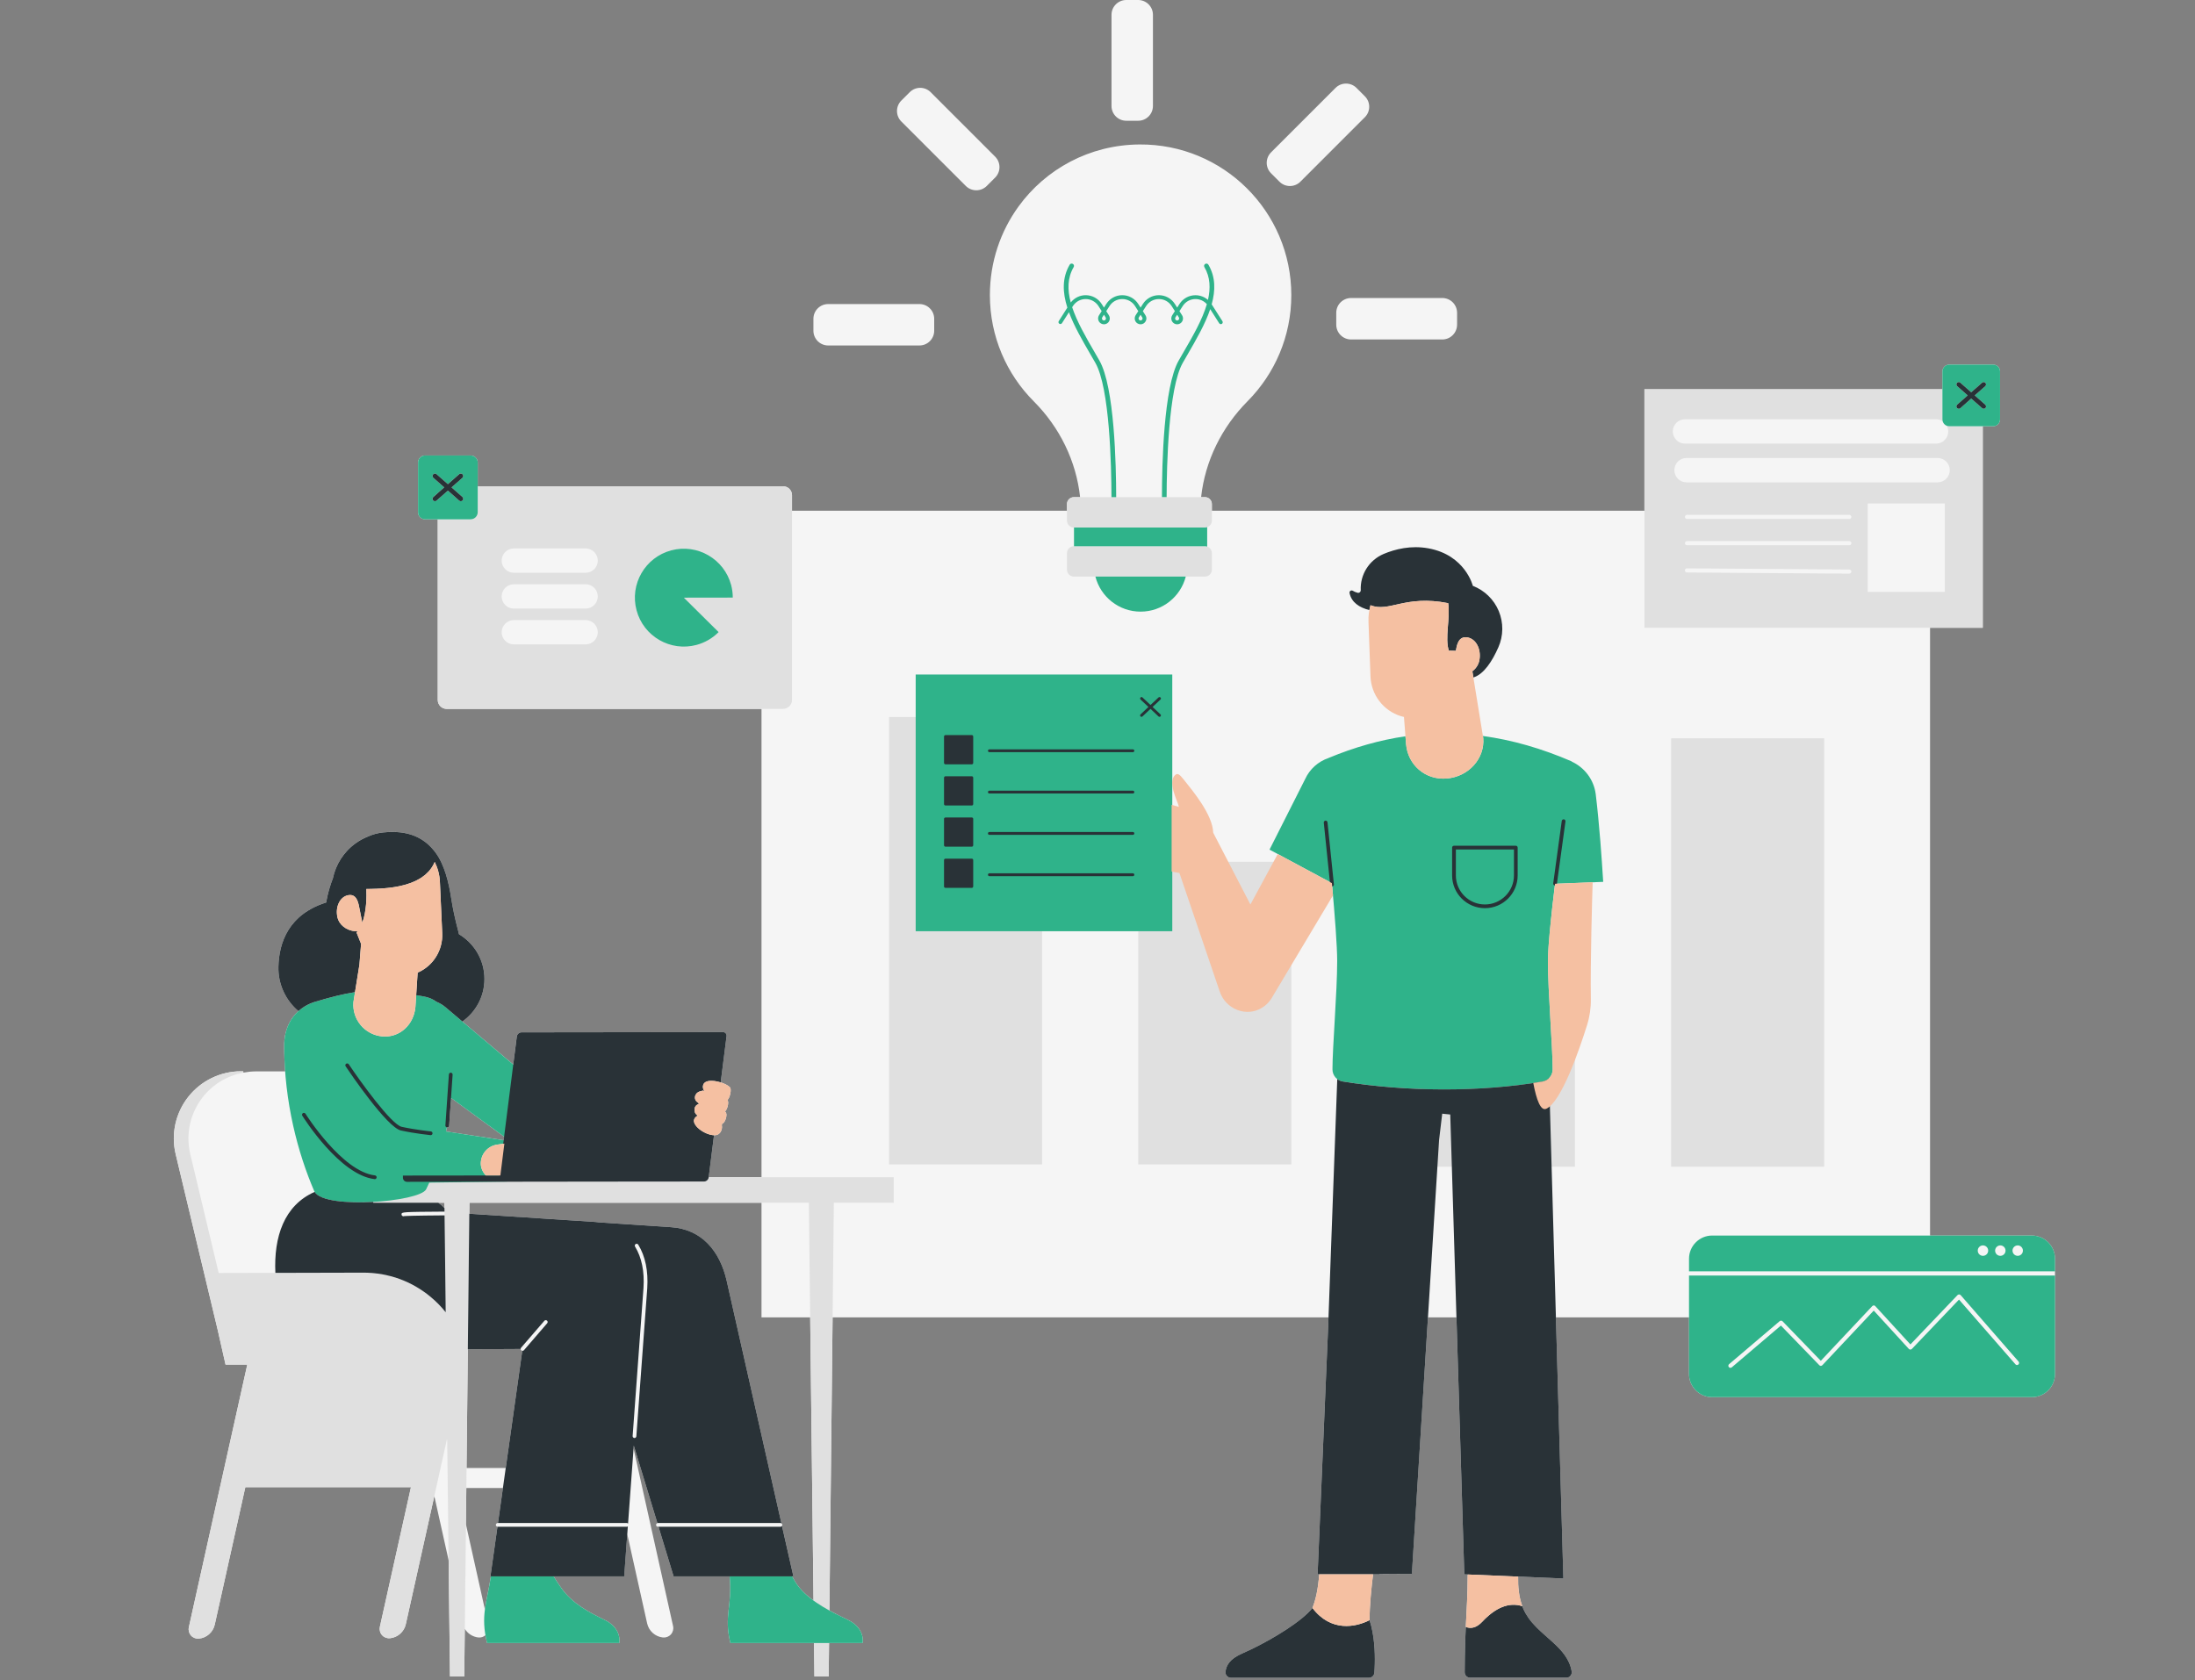 <svg xmlns="http://www.w3.org/2000/svg" xmlns:xlink="http://www.w3.org/1999/xlink" width="320" zoomAndPan="magnify" viewBox="0 0 240 183.75" height="245" preserveAspectRatio="xMidYMid meet" version="1.0"><rect x="0" y="0" width="240" height="183.75" fill="#808080" stroke="none"/><defs><clipPath id="0b76471a38"><path d="M 19 0 L 225 0 L 225 183.5 L 19 183.5 Z M 19 0 " clip-rule="nonzero"/></clipPath><clipPath id="bef6bcbcc0"><path d="M 19 42 L 217 42 L 217 183.5 L 19 183.5 Z M 19 42 " clip-rule="nonzero"/></clipPath><clipPath id="a2dcf81d5d"><path d="M 30 41 L 218 41 L 218 183.5 L 30 183.5 Z M 30 41 " clip-rule="nonzero"/></clipPath></defs><g clip-path="url(#0b76471a38)"><path fill="#f5f5f5" d="M 98.551 13.289 C 97.918 12.656 97.918 11.629 98.551 11 L 99.469 10.082 C 100.102 9.449 101.125 9.449 101.758 10.082 L 108.809 17.133 C 109.441 17.766 109.441 18.789 108.809 19.422 L 107.891 20.34 C 107.258 20.969 106.234 20.969 105.602 20.34 Z M 139.895 19.871 C 140.527 20.504 141.551 20.504 142.184 19.871 L 149.234 12.82 C 149.867 12.188 149.867 11.164 149.234 10.531 L 148.316 9.613 C 147.684 8.984 146.66 8.984 146.027 9.613 L 138.977 16.664 C 138.344 17.297 138.344 18.324 138.977 18.953 Z M 90.555 37.785 L 100.527 37.785 C 101.422 37.785 102.145 37.062 102.145 36.168 L 102.145 34.871 C 102.145 33.977 101.422 33.254 100.527 33.254 L 90.555 33.254 C 89.66 33.254 88.938 33.977 88.938 34.871 L 88.938 36.168 C 88.938 37.062 89.66 37.785 90.555 37.785 Z M 123.148 13.207 L 124.445 13.207 C 125.34 13.207 126.062 12.484 126.062 11.59 L 126.062 1.617 C 126.062 0.727 125.34 0 124.445 0 L 123.148 0 C 122.254 0 121.531 0.727 121.531 1.617 L 121.531 11.59 C 121.531 12.484 122.254 13.207 123.148 13.207 Z M 146.105 34.211 L 146.105 35.508 C 146.105 36.402 146.832 37.129 147.727 37.129 L 157.699 37.129 C 158.59 37.129 159.316 36.402 159.316 35.508 L 159.316 34.211 C 159.316 33.316 158.59 32.594 157.699 32.594 L 147.727 32.594 C 146.832 32.594 146.105 33.316 146.105 34.211 Z M 224.695 137.672 C 224.695 141.027 224.695 146.914 224.695 150.27 C 224.695 151.672 223.559 152.809 222.16 152.809 C 214.953 152.809 194.418 152.809 187.211 152.809 C 185.809 152.809 184.676 151.672 184.676 150.27 L 184.676 144.082 L 170.121 144.082 L 170.934 172.645 L 160.105 172.188 L 159.246 144.082 L 156.133 144.082 L 154.371 172.137 L 150.82 172.156 C 150.816 172.164 150.812 172.18 150.809 172.188 L 150.129 172.188 C 149.953 173.605 149.738 175.664 149.75 177.203 C 150.277 178.828 150.352 180.691 150.32 181.969 L 137.914 181.969 L 136.883 180.352 C 139.258 179.199 142.324 177.336 143.5 175.871 C 143.867 174.945 144.113 173.836 144.242 172.188 L 144.066 172.188 L 145.219 145.129 L 145.258 144.082 L 91.035 144.082 L 90.688 176.145 C 91.398 176.535 92.094 176.867 92.691 177.156 C 94.66 178.105 94.316 179.699 94.316 179.699 L 90.648 179.699 L 90.605 183.352 L 89.047 183.352 L 89.004 179.699 L 79.863 179.699 C 79.113 176.711 80.098 175.648 79.777 172.41 L 73.652 172.41 L 72 166.984 L 71.938 166.984 C 71.824 166.984 71.734 166.891 71.734 166.777 C 71.734 166.688 71.797 166.613 71.879 166.586 L 69.297 158.109 L 69.273 158.43 L 73.594 177.848 C 73.668 178.172 73.578 178.508 73.359 178.754 C 73.141 179 72.816 179.125 72.488 179.094 C 71.641 179.008 70.945 178.387 70.758 177.555 C 70.332 175.629 69.504 171.918 68.586 167.789 L 68.246 172.41 L 60.535 172.41 C 60.684 172.672 60.938 173.062 61.359 173.664 C 62.574 175.406 64.496 176.387 66.086 177.156 C 68.055 178.105 67.711 179.699 67.711 179.699 L 53.258 179.699 C 53.184 179.398 53.125 179.121 53.078 178.848 C 52.867 179.027 52.594 179.121 52.316 179.094 C 51.684 179.027 51.133 178.668 50.82 178.141 L 50.945 166.711 C 51.742 170.301 52.496 173.688 53.02 176.035 C 53.16 174.934 53.449 173.852 53.672 172.41 L 53.625 172.41 L 54.391 166.977 C 54.402 166.977 54.41 166.984 54.422 166.984 C 54.309 166.984 54.215 166.891 54.215 166.777 C 54.215 166.664 54.309 166.574 54.422 166.574 L 54.449 166.574 L 54.988 162.746 L 50.988 162.746 L 51 161.48 L 50.762 183.352 L 49.199 183.352 L 49 166.137 L 49.051 170.656 C 48.566 168.469 48.023 166.043 47.488 163.625 C 46.223 169.309 44.941 175.066 44.371 177.637 C 44.184 178.469 43.488 179.09 42.641 179.176 C 42.312 179.207 41.988 179.082 41.77 178.836 C 41.551 178.59 41.465 178.254 41.535 177.93 L 44.934 162.656 L 26.824 162.656 C 25.488 168.66 24.09 174.953 23.48 177.68 C 23.297 178.512 22.602 179.133 21.754 179.215 C 21.426 179.25 21.102 179.125 20.883 178.879 C 20.664 178.633 20.574 178.297 20.648 177.973 L 27.035 149.258 L 27.152 149.246 L 24.66 149.246 L 23.809 145.48 C 23.496 144.18 21.066 134.008 19.207 126.223 C 18.684 124.035 19.191 121.73 20.586 119.965 C 21.977 118.199 24.105 117.168 26.352 117.168 L 26.602 117.168 L 26.602 117.316 C 27.043 117.234 27.492 117.18 27.949 117.18 C 29.008 117.18 30.094 117.18 31.18 117.18 C 31.113 116.262 31.07 115.328 31.07 114.379 C 31.066 112.73 31.672 111.445 32.629 110.586 C 31.23 109.402 30.395 107.633 30.441 105.73 C 30.508 103.062 31.57 100 35.66 98.707 C 35.66 98.707 35.836 97.512 36.398 96.062 C 36.711 94.566 37.555 93.18 38.891 92.219 C 39.301 91.926 39.73 91.695 40.176 91.512 C 40.699 91.27 41.277 91.105 41.926 91.039 C 44.602 90.77 46.387 91.586 47.621 93.246 C 48.598 94.559 49.078 96.551 49.328 98.203 C 49.512 99.406 49.777 100.594 50.086 101.77 C 50.121 101.906 50.148 102.039 50.184 102.172 C 51.848 103.168 52.969 104.984 52.969 107.066 C 52.969 108.992 52.016 110.691 50.555 111.723 L 56.117 116.426 L 56.504 113.359 C 56.535 113.109 56.766 112.91 57.016 112.906 L 69.605 112.895 L 79.047 112.883 C 79.293 112.883 79.473 113.086 79.441 113.336 L 78.801 118.383 C 78.797 118.383 78.793 118.379 78.789 118.379 C 79.215 118.508 79.605 118.703 79.816 118.926 C 80.02 119.141 79.789 120.102 79.562 120.273 C 79.586 120.297 79.594 120.332 79.578 120.363 C 79.578 120.367 79.574 120.367 79.57 120.367 C 79.707 120.57 79.539 121.363 79.25 121.582 C 79.285 121.598 79.32 121.613 79.355 121.633 C 79.395 121.652 79.41 121.695 79.395 121.734 C 79.52 121.973 79.301 122.785 78.977 122.906 C 78.965 122.91 78.941 122.914 78.918 122.914 C 78.949 122.941 78.961 122.98 78.945 123.016 C 78.938 123.027 78.926 123.027 78.914 123.035 C 79.004 123.359 78.883 123.914 78.449 124.105 C 78.348 124.148 78.215 124.16 78.07 124.156 L 77.488 128.758 L 83.262 128.758 L 83.262 77.535 C 74.953 77.535 53.652 77.535 48.84 77.535 C 48.301 77.535 47.863 77.094 47.863 76.555 L 47.863 56.797 L 46.477 56.797 C 46.273 56.797 46.078 56.715 45.934 56.57 C 45.789 56.426 45.707 56.23 45.707 56.023 C 45.707 54.684 45.707 51.93 45.707 50.586 C 45.707 50.383 45.789 50.188 45.934 50.043 C 46.078 49.898 46.273 49.816 46.477 49.816 C 47.734 49.816 50.207 49.816 51.465 49.816 C 51.668 49.816 51.863 49.898 52.008 50.043 C 52.152 50.188 52.234 50.383 52.234 50.586 C 52.234 51.23 52.234 52.203 52.234 53.184 L 85.621 53.184 C 86.16 53.184 86.598 53.621 86.598 54.16 L 86.598 55.859 L 116.664 55.859 L 116.664 55.129 C 116.664 54.715 117 54.375 117.418 54.375 L 118.098 54.375 C 117.672 50.434 115.875 46.75 113.047 43.91 C 110.07 40.934 108.234 36.82 108.234 32.277 C 108.234 28.648 109.395 25.301 111.363 22.586 C 114.328 18.496 119.133 15.836 124.594 15.801 C 133.75 15.734 141.191 23.137 141.191 32.277 C 141.191 36.801 139.367 40.898 136.414 43.875 C 133.578 46.734 131.762 50.418 131.328 54.375 L 131.75 54.375 C 132.168 54.375 132.504 54.715 132.504 55.129 L 132.504 55.859 L 179.801 55.859 L 179.801 42.57 L 212.383 42.57 C 212.383 41.82 212.383 41.121 212.383 40.621 C 212.383 40.426 212.461 40.238 212.602 40.098 C 212.738 39.957 212.93 39.879 213.125 39.879 C 214.34 39.879 216.727 39.879 217.941 39.879 C 218.137 39.879 218.324 39.957 218.465 40.098 C 218.605 40.238 218.684 40.426 218.684 40.621 C 218.684 41.918 218.684 44.574 218.684 45.871 C 218.684 46.07 218.605 46.258 218.465 46.398 C 218.324 46.539 218.137 46.617 217.941 46.617 L 216.793 46.617 L 216.793 68.656 L 211.031 68.656 L 211.031 135.133 C 215.598 135.133 219.672 135.133 222.16 135.133 C 223.559 135.133 224.695 136.27 224.695 137.672 Z M 212.414 46.074 Z M 212.855 46.562 Z M 212.977 46.871 C 212.973 46.859 212.969 46.852 212.969 46.84 C 212.969 46.852 212.973 46.859 212.977 46.871 Z M 213.125 46.617 C 213.078 46.617 213.035 46.609 212.988 46.602 C 213.031 46.613 213.078 46.617 213.125 46.617 Z M 212.234 45.977 C 212.293 46.004 212.355 46.035 212.41 46.074 C 212.355 46.035 212.293 46.004 212.234 45.977 Z M 211.688 45.855 C 211.77 45.855 211.848 45.867 211.926 45.879 C 211.848 45.867 211.77 45.855 211.688 45.855 Z M 212.004 45.898 C 212.051 45.91 212.102 45.926 212.148 45.945 C 212.102 45.926 212.051 45.91 212.004 45.898 Z M 132.359 60.055 C 132.359 60.055 132.355 60.051 132.355 60.051 C 132.355 60.051 132.359 60.055 132.359 60.055 Z M 132.469 60.281 C 132.465 60.266 132.461 60.254 132.457 60.242 C 132.461 60.254 132.465 60.27 132.469 60.281 Z M 132.359 57.383 C 132.359 57.383 132.355 57.387 132.355 57.387 C 132.355 57.387 132.359 57.383 132.359 57.383 Z M 132.469 57.156 C 132.465 57.168 132.461 57.184 132.457 57.195 C 132.461 57.184 132.465 57.168 132.469 57.156 Z M 131.879 59.754 C 131.836 59.746 131.793 59.742 131.75 59.742 C 131.793 59.742 131.836 59.746 131.879 59.754 Z M 131.75 57.695 C 131.793 57.695 131.836 57.691 131.879 57.684 C 131.836 57.691 131.793 57.695 131.75 57.695 Z M 48.609 132.926 C 45.582 132.949 44.605 132.98 44.297 133 C 44.609 132.98 45.582 132.949 48.609 132.926 L 48.641 135.484 L 48.734 143.527 Z M 53.121 128.566 L 54.711 128.562 L 55.148 125.078 L 55.02 125.098 L 54.582 128.562 L 53.121 128.566 C 53.008 128.441 52.914 128.305 52.832 128.164 C 52.914 128.305 53.008 128.441 53.121 128.566 Z M 44.109 132.625 C 44.109 132.625 44.105 132.625 44.105 132.625 C 44.105 132.625 44.109 132.625 44.109 132.625 Z M 43.988 132.66 Z M 44.02 132.645 Z M 44.059 132.637 C 44.059 132.637 44.059 132.633 44.062 132.633 C 44.059 132.633 44.059 132.633 44.059 132.637 Z M 44.168 132.613 C 44.164 132.613 44.164 132.613 44.16 132.613 C 44.164 132.613 44.164 132.613 44.168 132.613 Z M 48.605 132.516 L 48.594 131.543 L 47.922 131.543 C 48.168 131.723 48.395 131.918 48.598 132.125 Z M 47.062 132.527 C 47.062 132.527 47.059 132.527 47.059 132.527 C 47.059 132.527 47.062 132.527 47.062 132.527 Z M 46.137 132.535 C 46.148 132.535 46.16 132.535 46.168 132.535 C 46.16 132.535 46.148 132.535 46.137 132.535 Z M 45.855 132.539 C 45.879 132.539 45.906 132.539 45.934 132.539 C 45.906 132.539 45.879 132.539 45.855 132.539 Z M 45.633 132.543 C 45.648 132.543 45.668 132.543 45.688 132.543 C 45.668 132.543 45.648 132.543 45.633 132.543 Z M 45.465 132.547 C 45.449 132.547 45.434 132.547 45.418 132.547 C 45.434 132.547 45.449 132.547 45.465 132.547 Z M 45.215 132.551 C 45.234 132.551 45.25 132.551 45.266 132.551 C 45.25 132.551 45.234 132.551 45.215 132.551 Z M 45.039 132.559 C 45.055 132.559 45.066 132.555 45.082 132.555 C 45.066 132.555 45.055 132.559 45.039 132.559 Z M 44.883 132.562 C 44.895 132.562 44.902 132.562 44.914 132.562 C 44.902 132.562 44.895 132.562 44.883 132.562 Z M 44.738 132.566 C 44.746 132.566 44.754 132.566 44.766 132.566 C 44.758 132.566 44.746 132.566 44.738 132.566 Z M 44.605 132.574 C 44.613 132.574 44.625 132.574 44.633 132.574 C 44.625 132.574 44.613 132.574 44.605 132.574 Z M 44.492 132.582 C 44.5 132.582 44.508 132.578 44.512 132.578 C 44.508 132.578 44.5 132.582 44.492 132.582 Z M 44.391 132.586 C 44.398 132.586 44.402 132.586 44.41 132.586 C 44.402 132.586 44.398 132.586 44.391 132.586 Z M 44.305 132.598 C 44.309 132.594 44.312 132.594 44.316 132.594 C 44.312 132.594 44.309 132.594 44.305 132.598 Z M 44.227 132.605 C 44.23 132.605 44.234 132.605 44.238 132.602 C 44.234 132.605 44.23 132.605 44.227 132.605 Z M 43.703 139.887 C 43.707 139.891 43.711 139.891 43.711 139.891 C 43.707 139.891 43.707 139.891 43.703 139.887 Z M 44.637 140.281 C 44.617 140.27 44.598 140.262 44.578 140.254 C 44.598 140.262 44.617 140.27 44.637 140.281 Z M 46.301 141.242 C 46.289 141.234 46.281 141.23 46.273 141.227 C 46.281 141.23 46.289 141.234 46.301 141.242 Z M 47.066 141.824 C 47.062 141.824 47.062 141.824 47.062 141.824 C 47.062 141.824 47.062 141.824 47.066 141.824 Z M 47.949 142.637 C 47.945 142.633 47.941 142.633 47.941 142.629 C 47.941 142.633 47.945 142.633 47.949 142.637 Z M 44.27 133.004 C 44.258 133.004 44.25 133.004 44.242 133.004 C 44.25 133.004 44.258 133.004 44.27 133.004 Z M 76.387 120.699 C 76.387 120.688 76.398 120.68 76.406 120.672 C 76.398 120.68 76.387 120.688 76.387 120.699 Z M 76.332 123.379 C 76.387 123.426 76.441 123.477 76.5 123.523 C 76.441 123.477 76.387 123.426 76.332 123.379 Z M 76.246 123.297 C 76.168 123.215 76.094 123.133 76.035 123.043 C 76.094 123.133 76.168 123.215 76.246 123.297 Z M 77.047 123.867 C 77.012 123.848 76.977 123.832 76.941 123.812 C 76.977 123.832 77.012 123.848 77.047 123.867 Z M 76.781 123.719 C 76.727 123.684 76.676 123.652 76.625 123.617 C 76.676 123.652 76.727 123.684 76.781 123.719 Z M 78.387 118.281 C 78.34 118.27 78.293 118.262 78.242 118.254 C 78.289 118.262 78.34 118.27 78.387 118.281 Z M 77.805 118.215 C 77.879 118.215 77.953 118.223 78.035 118.227 C 77.953 118.223 77.879 118.219 77.805 118.215 Z M 76.859 118.789 C 76.875 118.625 76.953 118.461 77.148 118.344 C 77.215 118.305 77.297 118.277 77.383 118.258 C 77.297 118.277 77.215 118.305 77.148 118.344 C 76.953 118.461 76.875 118.625 76.859 118.789 Z M 77.434 118.246 C 77.52 118.227 77.609 118.219 77.707 118.215 C 77.609 118.219 77.52 118.23 77.434 118.246 Z M 75.984 119.973 C 75.996 119.883 76.023 119.797 76.066 119.723 C 76.203 119.477 76.457 119.34 76.723 119.34 C 76.734 119.297 76.777 119.27 76.82 119.281 C 76.82 119.281 76.891 119.297 77.008 119.324 C 76.891 119.297 76.824 119.281 76.82 119.281 C 76.777 119.27 76.734 119.301 76.723 119.34 C 76.457 119.34 76.203 119.477 76.066 119.723 C 76.023 119.797 75.996 119.883 75.984 119.973 Z M 75.941 121.43 C 75.91 120.977 76.203 120.812 76.395 120.75 C 76.203 120.812 75.91 120.977 75.941 121.43 Z M 75.879 122.672 C 75.832 122.34 76.082 122.141 76.25 122.043 C 76.258 122.031 76.266 122.02 76.277 122.016 C 76.266 122.02 76.258 122.031 76.254 122.043 C 76.082 122.141 75.832 122.34 75.879 122.672 Z M 54.863 124.133 L 49.316 120.078 L 49.109 123.117 C 49.102 123.223 49.012 123.309 48.906 123.309 C 48.898 123.309 48.895 123.305 48.891 123.305 C 48.879 123.305 48.867 123.301 48.855 123.297 C 48.828 123.449 48.801 123.598 48.77 123.75 L 55.07 124.707 L 55.121 124.32 C 55.113 124.316 55.105 124.312 55.098 124.305 Z M 33.484 109.977 C 33.492 109.973 33.496 109.969 33.504 109.969 C 33.496 109.969 33.492 109.973 33.484 109.977 Z M 33.914 109.766 C 33.949 109.754 33.984 109.738 34.02 109.723 C 33.984 109.738 33.949 109.754 33.914 109.766 Z M 25.977 117.465 C 25.965 117.465 25.953 117.469 25.938 117.473 C 25.953 117.469 25.965 117.465 25.977 117.465 Z M 24.277 118.176 C 24.234 118.203 24.188 118.227 24.141 118.254 C 24.188 118.227 24.234 118.203 24.277 118.176 Z M 23.5 118.691 C 23.598 118.617 23.699 118.551 23.797 118.48 C 23.695 118.547 23.598 118.617 23.5 118.691 Z M 22.883 119.219 C 22.996 119.113 23.113 119.008 23.23 118.906 C 23.113 119.008 22.996 119.113 22.883 119.219 Z M 22.184 119.977 C 22.34 119.777 22.512 119.59 22.688 119.41 C 22.512 119.59 22.34 119.777 22.184 119.977 Z M 22.07 131.523 C 22.125 131.758 22.18 131.992 22.238 132.227 C 22.18 131.992 22.125 131.758 22.07 131.523 Z M 20.805 126.234 C 21.043 127.227 21.289 128.258 21.539 129.305 C 21.289 128.258 21.043 127.227 20.805 126.234 Z M 21.598 129.547 C 21.707 130.004 21.816 130.465 21.926 130.922 C 21.816 130.465 21.707 130.004 21.598 129.547 Z M 48.898 157.512 L 48.895 157.297 C 48.723 158.078 48.539 158.891 48.355 159.723 C 48.531 158.93 48.707 158.148 48.871 157.398 C 48.879 157.438 48.891 157.473 48.898 157.512 Z M 48.117 160.789 C 48.117 160.793 48.117 160.793 48.117 160.793 C 48.117 160.793 48.117 160.793 48.117 160.789 Z M 55.297 160.555 L 57.105 147.73 C 57.117 147.734 57.125 147.742 57.133 147.742 C 57.086 147.742 57.039 147.727 57 147.691 C 56.953 147.652 56.93 147.594 56.93 147.539 L 51.152 147.57 L 51.16 146.832 L 51.305 133.535 L 51.305 133.445 L 51.012 160.555 Z M 56.977 147.402 C 56.961 147.422 56.949 147.445 56.941 147.469 C 56.949 147.445 56.961 147.422 56.977 147.402 Z M 85.426 166.957 C 85.43 166.953 85.434 166.953 85.438 166.949 C 85.434 166.953 85.43 166.953 85.426 166.957 Z M 88.949 175.047 L 88.438 131.543 L 88.586 144.082 L 83.262 144.082 L 83.262 131.543 L 51.328 131.543 L 51.312 132.746 L 65.102 133.648 C 65.23 133.66 65.355 133.676 65.484 133.691 L 73.371 134.219 C 76.723 134.438 78.719 136.832 79.461 140.105 L 85.441 166.609 C 85.496 166.645 85.535 166.707 85.535 166.777 C 85.535 166.82 85.523 166.855 85.504 166.887 L 86.75 172.41 L 86.621 172.41 C 86.793 172.758 87.062 173.227 87.426 173.664 C 87.855 174.18 88.383 174.633 88.949 175.047 Z M 205.551 144.082 L 208.711 147.531 Z M 171.848 182.809 C 171.906 183.172 171.617 183.5 171.254 183.5 L 160.746 183.5 C 160.414 183.5 160.148 183.227 160.148 182.895 C 160.152 181.727 160.172 180.723 160.199 179.832 C 160.199 179.793 160.199 179.758 160.203 179.723 C 160.207 179.598 160.211 179.473 160.215 179.352 C 160.215 179.293 160.219 179.23 160.219 179.172 C 160.223 179.07 160.227 178.969 160.23 178.871 C 160.234 178.777 160.238 178.688 160.242 178.598 C 160.242 178.535 160.246 178.473 160.25 178.414 C 160.254 178.254 160.262 178.098 160.27 177.941 C 160.363 175.895 160.473 174.426 160.473 172.504 C 160.473 172.398 160.48 172.305 160.48 172.203 L 165.992 172.438 C 165.969 173.52 166.055 174.602 166.449 175.672 C 166.48 175.75 166.504 175.828 166.535 175.902 C 166.539 175.906 166.539 175.91 166.539 175.91 C 166.617 176.098 166.703 176.273 166.801 176.445 C 166.832 176.508 166.875 176.562 166.91 176.625 C 166.977 176.734 167.043 176.844 167.117 176.945 C 167.164 177.016 167.215 177.078 167.266 177.145 C 167.336 177.234 167.406 177.328 167.477 177.414 C 167.535 177.484 167.598 177.551 167.656 177.617 C 167.727 177.695 167.801 177.777 167.875 177.855 C 167.941 177.922 168.008 177.988 168.074 178.055 C 168.148 178.129 168.223 178.203 168.297 178.273 C 168.371 178.344 168.445 178.414 168.52 178.48 C 168.59 178.547 168.66 178.609 168.73 178.676 C 169.039 178.949 169.344 179.219 169.645 179.488 C 169.684 179.52 169.719 179.555 169.754 179.586 C 170.75 180.492 171.625 181.449 171.848 182.809 Z M 160.824 178.039 C 160.793 178.039 160.758 178.039 160.727 178.039 C 160.758 178.039 160.793 178.039 160.824 178.039 Z M 162.07 177.367 C 162.172 177.262 162.27 177.16 162.371 177.062 C 162.27 177.16 162.172 177.262 162.07 177.367 C 161.992 177.453 161.918 177.523 161.84 177.59 C 161.918 177.523 161.992 177.453 162.07 177.367 Z M 161.031 178.016 C 160.992 178.023 160.953 178.027 160.918 178.031 C 160.953 178.027 160.992 178.02 161.031 178.016 Z M 161.316 177.93 C 161.246 177.957 161.18 177.977 161.117 177.996 C 161.18 177.98 161.246 177.957 161.316 177.93 Z M 161.535 177.812 C 161.477 177.848 161.422 177.875 161.367 177.902 C 161.422 177.875 161.477 177.848 161.535 177.812 Z M 161.77 177.648 C 161.715 177.691 161.664 177.73 161.609 177.766 C 161.664 177.73 161.715 177.691 161.77 177.648 Z M 166.172 175.594 C 165.598 175.461 165.027 175.504 164.461 175.691 C 164.566 175.656 164.672 175.625 164.777 175.602 C 164.965 175.555 165.148 175.531 165.336 175.52 C 165.613 175.504 165.895 175.531 166.172 175.594 Z M 162.68 176.781 C 162.605 176.844 162.535 176.906 162.465 176.973 C 162.535 176.906 162.605 176.844 162.68 176.781 Z M 163 176.512 C 162.926 176.57 162.855 176.625 162.785 176.688 C 162.855 176.625 162.926 176.57 163 176.512 Z M 163.715 176.027 C 163.508 176.145 163.301 176.281 163.094 176.438 C 163.301 176.281 163.508 176.145 163.715 176.027 Z M 163.812 175.977 C 163.883 175.938 163.957 175.898 164.031 175.863 C 163.957 175.898 163.883 175.938 163.812 175.977 Z M 164.363 175.727 C 164.289 175.754 164.215 175.785 164.141 175.816 C 164.215 175.785 164.289 175.754 164.363 175.727 Z M 136.883 180.352 C 136.52 180.527 136.172 180.688 135.852 180.828 C 134.441 181.438 134.086 182.145 133.996 182.824 C 133.949 183.18 134.227 183.5 134.59 183.5 L 149.68 183.5 C 149.992 183.5 150.25 183.258 150.273 182.945 C 150.293 182.691 150.312 182.355 150.32 181.969 L 137.914 181.969 Z M 136.883 180.352 " fill-opacity="1" fill-rule="nonzero"/></g><g clip-path="url(#bef6bcbcc0)"><path fill="#e0e0e0" d="M 172.203 127.602 L 155.473 127.602 L 155.473 100.695 L 172.203 100.695 Z M 113.938 78.422 L 97.207 78.422 L 97.207 127.352 L 113.938 127.352 Z M 141.191 94.25 L 124.457 94.25 L 124.457 127.352 L 141.191 127.352 Z M 199.457 80.746 L 182.723 80.746 L 182.723 127.602 L 199.457 127.602 Z M 132.504 62.309 L 132.504 60.496 C 132.504 60.078 132.168 59.742 131.75 59.742 L 117.418 59.742 C 117 59.742 116.664 60.078 116.664 60.496 L 116.664 62.309 C 116.664 62.723 117 63.062 117.418 63.062 L 131.75 63.062 C 132.168 63.062 132.504 62.723 132.504 62.309 Z M 132.504 56.941 L 132.504 55.129 C 132.504 54.715 132.168 54.375 131.75 54.375 L 117.418 54.375 C 117 54.375 116.664 54.715 116.664 55.129 L 116.664 56.941 C 116.664 57.359 117 57.695 117.418 57.695 L 131.75 57.695 C 132.168 57.695 132.504 57.359 132.504 56.941 Z M 85.621 53.184 L 52.234 53.184 C 52.234 54.246 52.234 55.328 52.234 56.023 C 52.234 56.23 52.152 56.426 52.008 56.57 C 51.863 56.715 51.668 56.793 51.465 56.793 L 47.863 56.793 L 47.863 76.555 C 47.863 77.094 48.301 77.531 48.84 77.531 C 54.223 77.531 80.238 77.531 85.621 77.531 C 86.16 77.531 86.598 77.094 86.598 76.555 L 86.598 54.16 C 86.598 53.621 86.16 53.184 85.621 53.184 Z M 64.973 70.086 C 64.723 70.34 64.387 70.477 64.031 70.477 C 62.016 70.477 58.199 70.477 56.18 70.477 C 55.828 70.477 55.492 70.34 55.242 70.086 C 54.992 69.84 54.852 69.504 54.852 69.152 C 54.852 68.797 54.992 68.461 55.242 68.211 C 55.492 67.961 55.828 67.82 56.18 67.82 C 58.199 67.82 62.016 67.82 64.031 67.82 C 64.383 67.82 64.723 67.961 64.973 68.211 C 65.223 68.461 65.359 68.797 65.359 69.152 C 65.359 69.504 65.223 69.84 64.973 70.086 Z M 64.973 66.172 C 64.723 66.422 64.387 66.562 64.031 66.562 C 62.016 66.562 58.199 66.562 56.18 66.562 C 55.828 66.562 55.492 66.422 55.242 66.172 C 54.992 65.922 54.852 65.586 54.852 65.234 C 54.852 64.879 54.992 64.543 55.242 64.293 C 55.492 64.043 55.828 63.902 56.18 63.902 L 64.031 63.902 C 64.383 63.902 64.723 64.043 64.973 64.293 C 65.223 64.543 65.359 64.879 65.359 65.234 C 65.359 65.586 65.223 65.922 64.973 66.172 Z M 64.973 62.254 C 64.723 62.504 64.387 62.645 64.031 62.645 C 62.016 62.645 58.199 62.645 56.18 62.645 C 55.828 62.645 55.492 62.504 55.242 62.254 C 54.992 62.004 54.852 61.668 54.852 61.316 C 54.852 60.965 54.992 60.625 55.242 60.375 C 55.492 60.125 55.828 59.984 56.18 59.984 L 64.031 59.984 C 64.383 59.984 64.723 60.125 64.973 60.375 C 65.223 60.625 65.359 60.965 65.359 61.316 C 65.359 61.668 65.223 62.004 64.973 62.254 Z M 214.168 44.707 C 214.23 44.707 214.289 44.684 214.336 44.645 L 215.531 43.59 L 216.727 44.641 C 216.746 44.66 216.77 44.672 216.793 44.684 L 216.793 44.016 L 215.918 43.246 L 216.688 42.57 L 215.914 42.57 L 215.531 42.906 L 215.148 42.57 L 214.375 42.57 L 215.145 43.246 L 213.996 44.258 C 213.945 44.305 213.914 44.367 213.91 44.434 C 213.906 44.504 213.93 44.57 213.977 44.621 C 214.023 44.676 214.094 44.707 214.168 44.707 Z M 213.125 46.617 C 213.031 46.617 212.941 46.598 212.855 46.562 C 212.957 46.75 213.02 46.961 213.02 47.188 C 213.02 47.922 212.422 48.52 211.688 48.52 L 184.234 48.52 C 183.5 48.52 182.902 47.922 182.902 47.188 C 182.902 46.453 183.5 45.855 184.234 45.855 C 189.215 45.855 206.707 45.855 211.688 45.855 C 211.957 45.855 212.203 45.938 212.414 46.074 C 212.395 46.008 212.383 45.941 212.383 45.871 C 212.383 45.074 212.383 43.762 212.383 42.57 L 179.801 42.57 L 179.801 68.656 L 216.793 68.656 L 216.793 46.617 Z M 202.199 62.742 L 184.453 62.613 C 184.328 62.613 184.23 62.508 184.23 62.383 C 184.23 62.258 184.332 62.156 184.457 62.16 L 202.203 62.289 C 202.328 62.289 202.43 62.391 202.43 62.52 C 202.426 62.645 202.324 62.742 202.199 62.742 Z M 202.203 59.637 L 184.457 59.637 C 184.332 59.637 184.23 59.535 184.23 59.41 C 184.23 59.285 184.332 59.18 184.457 59.18 L 202.203 59.18 C 202.328 59.18 202.43 59.285 202.43 59.41 C 202.43 59.535 202.328 59.637 202.203 59.637 Z M 202.203 56.762 L 184.457 56.762 C 184.332 56.762 184.23 56.66 184.23 56.535 C 184.23 56.41 184.332 56.309 184.457 56.309 L 202.203 56.309 C 202.328 56.309 202.43 56.41 202.43 56.535 C 202.43 56.66 202.328 56.762 202.203 56.762 Z M 212.648 64.738 L 204.215 64.738 L 204.215 55.066 L 212.648 55.066 Z M 211.855 52.754 L 184.402 52.754 C 183.668 52.754 183.074 52.16 183.074 51.422 C 183.074 50.688 183.668 50.09 184.402 50.09 C 189.383 50.09 206.875 50.09 211.855 50.09 C 212.59 50.09 213.188 50.688 213.188 51.422 C 213.188 52.16 212.59 52.754 211.855 52.754 Z M 40.809 128.758 L 40.809 131.543 L 48.594 131.543 L 48.734 143.527 C 46.625 140.863 43.363 139.184 39.75 139.191 C 33.809 139.203 26.902 139.223 23.91 139.23 C 22.992 135.395 21.816 130.465 20.805 126.234 C 20.281 124.047 20.789 121.742 22.184 119.977 C 23.293 118.57 24.871 117.641 26.602 117.316 L 26.602 117.168 L 26.352 117.168 C 24.105 117.168 21.98 118.199 20.586 119.965 C 19.191 121.73 18.684 124.035 19.207 126.223 C 21.066 134.008 23.496 144.18 23.809 145.48 L 24.66 149.246 L 27.152 149.246 L 27.035 149.262 L 20.648 177.973 C 20.578 178.297 20.664 178.633 20.883 178.879 C 21.102 179.125 21.426 179.25 21.754 179.219 C 22.602 179.133 23.297 178.512 23.484 177.68 C 24.09 174.957 25.488 168.66 26.824 162.656 L 44.934 162.656 L 41.535 177.93 C 41.465 178.254 41.551 178.59 41.77 178.836 C 41.988 179.082 42.312 179.207 42.641 179.176 C 43.488 179.09 44.188 178.469 44.371 177.637 C 45.164 174.078 47.309 164.43 48.895 157.297 L 49.203 183.352 L 50.762 183.352 L 51.328 131.543 L 88.438 131.543 L 89.047 183.352 L 90.609 183.352 L 91.172 131.543 L 97.719 131.543 L 97.719 128.758 Z M 40.809 128.758 " fill-opacity="1" fill-rule="evenodd"/></g><path fill="#2fb38a" d="M 131.75 57.695 C 131.836 57.695 131.918 57.68 131.992 57.652 L 131.992 59.785 C 131.918 59.758 131.836 59.742 131.75 59.742 L 117.43 59.742 L 117.43 57.695 Z M 132.484 33.285 C 132.906 31.766 132.914 30.301 132.129 28.953 C 132.059 28.832 131.902 28.793 131.781 28.863 C 131.66 28.934 131.617 29.09 131.688 29.211 C 132.332 30.309 132.371 31.527 132.078 32.801 C 131.703 32.477 131.227 32.289 130.711 32.289 C 130 32.289 129.348 32.645 128.965 33.242 L 128.711 33.641 L 128.465 33.25 C 128.082 32.648 127.426 32.285 126.711 32.285 C 126 32.285 125.344 32.645 124.961 33.246 L 124.711 33.641 L 124.461 33.25 C 124.078 32.648 123.422 32.285 122.707 32.285 C 121.996 32.285 121.344 32.645 120.961 33.242 L 120.707 33.641 L 120.461 33.25 C 120.078 32.648 119.422 32.285 118.707 32.285 C 118.062 32.285 117.469 32.582 117.074 33.086 C 116.703 31.707 116.707 30.391 117.395 29.211 C 117.469 29.09 117.426 28.934 117.305 28.863 C 117.184 28.789 117.027 28.832 116.957 28.953 C 116.109 30.406 116.18 31.996 116.703 33.645 L 115.766 35.117 C 115.703 35.215 115.73 35.344 115.828 35.406 C 115.926 35.469 116.055 35.441 116.117 35.344 L 116.879 34.148 C 117.441 35.672 118.344 37.23 119.234 38.766 C 119.414 39.074 119.59 39.379 119.766 39.684 C 121.332 42.43 121.52 50.887 121.527 54.375 L 122.043 54.375 C 122.039 50.848 121.859 42.316 120.207 39.43 C 120.031 39.125 119.855 38.816 119.676 38.508 C 118.723 36.867 117.758 35.195 117.23 33.602 L 117.312 33.473 C 117.617 32.992 118.141 32.707 118.707 32.707 C 119.277 32.707 119.797 32.996 120.105 33.473 L 120.457 34.027 L 120.164 34.484 C 120.039 34.68 120.031 34.934 120.145 35.141 C 120.262 35.348 120.48 35.469 120.715 35.469 C 120.949 35.465 121.156 35.34 121.27 35.133 C 121.379 34.926 121.371 34.684 121.246 34.484 L 120.957 34.031 L 121.316 33.469 C 121.621 32.992 122.141 32.707 122.711 32.707 C 123.281 32.707 123.801 32.992 124.105 33.473 L 124.461 34.031 L 124.168 34.48 C 124.043 34.68 124.035 34.934 124.148 35.141 C 124.266 35.348 124.484 35.469 124.719 35.469 C 124.953 35.465 125.16 35.336 125.27 35.129 C 125.383 34.926 125.375 34.684 125.246 34.484 L 124.957 34.031 L 125.316 33.473 C 125.621 32.992 126.145 32.707 126.711 32.707 C 127.281 32.707 127.805 32.996 128.109 33.473 L 128.461 34.027 L 128.168 34.484 C 128.043 34.68 128.035 34.934 128.148 35.141 C 128.266 35.344 128.477 35.469 128.707 35.469 C 128.711 35.469 128.715 35.469 128.719 35.469 C 128.953 35.465 129.16 35.34 129.273 35.133 C 129.383 34.926 129.375 34.684 129.25 34.484 L 128.961 34.031 L 129.32 33.469 C 129.625 32.992 130.145 32.707 130.715 32.707 C 131.195 32.707 131.645 32.914 131.957 33.27 C 131.461 34.965 130.43 36.754 129.41 38.508 C 129.23 38.816 129.055 39.125 128.879 39.43 C 127.23 42.316 127.047 50.848 127.047 54.371 L 127.559 54.371 C 127.566 50.887 127.754 42.43 129.324 39.684 C 129.496 39.379 129.672 39.07 129.852 38.766 C 130.809 37.113 131.777 35.438 132.324 33.812 L 133.305 35.355 C 133.367 35.453 133.5 35.484 133.598 35.422 C 133.695 35.359 133.723 35.227 133.66 35.129 Z M 120.898 34.934 C 120.879 34.969 120.824 35.047 120.707 35.047 C 120.59 35.051 120.531 34.973 120.512 34.938 C 120.496 34.902 120.457 34.812 120.52 34.711 L 120.707 34.422 L 120.891 34.715 C 120.949 34.812 120.914 34.898 120.898 34.934 Z M 124.898 34.934 C 124.879 34.969 124.824 35.047 124.711 35.047 C 124.594 35.051 124.535 34.973 124.516 34.938 C 124.496 34.902 124.461 34.812 124.523 34.711 L 124.707 34.426 L 124.891 34.715 C 124.953 34.812 124.918 34.898 124.898 34.934 Z M 128.902 34.934 C 128.883 34.969 128.828 35.047 128.711 35.047 C 128.594 35.051 128.535 34.973 128.516 34.938 C 128.5 34.902 128.461 34.812 128.523 34.711 L 128.707 34.422 L 128.895 34.715 C 128.953 34.812 128.918 34.898 128.902 34.934 Z M 222.16 135.133 C 214.953 135.133 194.418 135.133 187.211 135.133 C 185.809 135.133 184.676 136.27 184.676 137.672 L 184.676 139.047 L 224.691 139.047 L 224.691 139.504 L 184.676 139.504 L 184.676 150.27 C 184.676 151.672 185.809 152.809 187.211 152.809 C 194.418 152.809 214.953 152.809 222.16 152.809 C 223.559 152.809 224.695 151.672 224.695 150.27 C 224.695 146.914 224.695 141.027 224.695 137.672 C 224.695 136.27 223.559 135.133 222.16 135.133 Z M 216.816 137.352 C 216.5 137.352 216.246 137.098 216.246 136.781 C 216.246 136.469 216.5 136.211 216.816 136.211 C 217.129 136.211 217.387 136.469 217.387 136.781 C 217.387 137.098 217.129 137.352 216.816 137.352 Z M 218.715 137.352 C 218.402 137.352 218.145 137.098 218.145 136.781 C 218.145 136.469 218.402 136.211 218.715 136.211 C 219.031 136.211 219.285 136.469 219.285 136.781 C 219.285 137.098 219.031 137.352 218.715 137.352 Z M 220.617 137.352 C 220.301 137.352 220.047 137.098 220.047 136.781 C 220.047 136.469 220.301 136.211 220.617 136.211 C 220.93 136.211 221.184 136.469 221.184 136.781 C 221.184 137.098 220.93 137.352 220.617 137.352 Z M 220.688 149.238 C 220.594 149.32 220.449 149.312 220.367 149.215 L 214.195 142.137 L 209.043 147.535 C 209 147.578 208.938 147.605 208.879 147.605 C 208.875 147.605 208.875 147.605 208.875 147.605 C 208.812 147.602 208.75 147.578 208.711 147.531 L 204.875 143.34 L 199.254 149.316 C 199.211 149.359 199.133 149.398 199.09 149.387 C 199.027 149.387 198.969 149.363 198.926 149.316 L 194.723 144.977 L 189.352 149.547 C 189.309 149.586 189.254 149.602 189.203 149.602 C 189.137 149.602 189.074 149.574 189.031 149.523 C 188.949 149.426 188.961 149.281 189.055 149.203 L 194.59 144.496 C 194.684 144.418 194.816 144.422 194.902 144.508 L 199.086 148.832 L 204.711 142.852 C 204.754 142.805 204.816 142.777 204.879 142.777 C 204.93 142.762 205 142.805 205.043 142.852 L 208.883 147.043 L 214.039 141.641 C 214.082 141.598 214.141 141.582 214.207 141.574 C 214.27 141.574 214.332 141.602 214.375 141.648 L 220.711 148.918 C 220.793 149.012 220.781 149.156 220.688 149.238 Z M 213.125 46.617 L 217.941 46.617 C 218.137 46.617 218.324 46.539 218.465 46.398 C 218.605 46.258 218.684 46.07 218.684 45.871 C 218.684 44.574 218.684 41.918 218.684 40.621 C 218.684 40.426 218.605 40.238 218.465 40.098 C 218.324 39.957 218.137 39.879 217.941 39.879 C 216.727 39.879 214.34 39.879 213.125 39.879 C 212.93 39.879 212.738 39.957 212.602 40.098 C 212.461 40.238 212.383 40.426 212.383 40.621 C 212.383 41.918 212.383 44.574 212.383 45.871 C 212.383 46.07 212.461 46.258 212.602 46.398 C 212.738 46.539 212.93 46.617 213.125 46.617 Z M 214 42.238 C 213.895 42.145 213.883 41.98 213.977 41.875 C 214.07 41.77 214.23 41.758 214.34 41.852 L 215.531 42.906 L 216.727 41.852 C 216.832 41.758 216.992 41.77 217.086 41.875 C 217.18 41.98 217.172 42.145 217.066 42.238 L 215.918 43.246 L 217.066 44.258 C 217.117 44.305 217.148 44.367 217.152 44.434 C 217.156 44.504 217.133 44.57 217.086 44.621 C 217.039 44.676 216.969 44.707 216.895 44.707 C 216.832 44.707 216.773 44.684 216.727 44.641 L 215.531 43.59 L 214.336 44.641 C 214.289 44.684 214.23 44.707 214.168 44.707 C 214.094 44.707 214.023 44.676 213.977 44.621 C 213.93 44.57 213.906 44.504 213.91 44.434 C 213.914 44.367 213.945 44.305 213.996 44.258 L 215.145 43.246 Z M 67.711 179.699 L 53.258 179.699 C 52.512 176.719 53.234 175.27 53.672 172.41 L 60.535 172.41 C 60.684 172.672 60.938 173.062 61.359 173.664 C 62.574 175.406 64.496 176.387 66.086 177.156 C 68.055 178.105 67.711 179.699 67.711 179.699 Z M 74.77 65.367 L 78.57 69.133 C 77.906 69.805 77.07 70.289 76.156 70.535 C 73.301 71.301 70.363 69.605 69.602 66.75 C 68.836 63.898 70.531 60.961 73.387 60.195 C 76.238 59.434 79.176 61.129 79.941 63.98 C 80.059 64.43 80.121 64.895 80.121 65.359 Z M 94.316 179.699 L 79.863 179.699 C 79.113 176.711 80.098 175.648 79.777 172.41 L 86.621 172.41 C 86.793 172.758 87.062 173.227 87.426 173.664 C 88.789 175.297 91.098 176.387 92.691 177.156 C 94.66 178.105 94.316 179.699 94.316 179.699 Z M 46.477 56.797 L 51.465 56.797 C 51.668 56.797 51.863 56.715 52.008 56.57 C 52.152 56.426 52.234 56.23 52.234 56.023 C 52.234 54.684 52.234 51.93 52.234 50.586 C 52.234 50.383 52.152 50.188 52.008 50.043 C 51.863 49.898 51.668 49.816 51.465 49.816 C 50.207 49.816 47.734 49.816 46.477 49.816 C 46.273 49.816 46.078 49.898 45.934 50.043 C 45.789 50.188 45.711 50.383 45.711 50.586 C 45.711 51.93 45.711 54.684 45.711 56.023 C 45.711 56.23 45.789 56.426 45.934 56.57 C 46.078 56.715 46.273 56.797 46.477 56.797 Z M 47.383 52.258 C 47.273 52.164 47.262 51.996 47.359 51.887 C 47.457 51.773 47.625 51.766 47.734 51.863 L 48.973 52.953 L 50.207 51.859 C 50.262 51.812 50.324 51.789 50.398 51.793 C 50.469 51.801 50.535 51.832 50.582 51.883 C 50.629 51.938 50.652 52.008 50.648 52.078 C 50.645 52.148 50.613 52.215 50.559 52.258 L 49.371 53.305 L 50.559 54.352 C 50.613 54.398 50.645 54.465 50.648 54.535 C 50.652 54.605 50.629 54.676 50.582 54.727 C 50.531 54.785 50.461 54.816 50.383 54.816 C 50.32 54.816 50.258 54.793 50.207 54.75 L 48.973 53.66 L 47.734 54.75 C 47.688 54.793 47.625 54.816 47.559 54.816 C 47.48 54.816 47.41 54.785 47.359 54.727 C 47.262 54.617 47.273 54.449 47.379 54.352 L 48.57 53.305 Z M 119.77 63.062 L 129.652 63.062 C 129.086 65.266 127.09 66.895 124.711 66.895 C 122.332 66.895 120.336 65.266 119.77 63.062 Z M 68.59 113.582 L 57.629 117.707 L 48.723 110.172 C 48.406 109.906 48.074 109.707 47.727 109.566 C 47.352 109.289 46.879 109.074 46.281 108.969 C 46.012 108.922 45.754 108.879 45.504 108.836 L 45.422 110.129 C 45.258 112.043 43.727 113.516 41.812 113.355 C 39.898 113.191 38.48 111.508 38.645 109.594 L 38.816 108.512 C 37.617 108.695 36.258 109.027 34.48 109.559 C 32.512 110.148 31.066 111.832 31.07 114.379 C 31.082 120.543 32.566 126.117 34.363 130.289 C 35.242 132.324 45.898 131.477 46.598 130.07 C 46.715 129.832 46.824 129.586 46.938 129.344 L 55.336 129.23 C 56.727 129.211 57.418 128.227 57.398 126.836 C 57.383 125.547 56.816 124.914 55.562 124.785 L 48.77 123.75 C 49.027 122.523 49.207 121.297 49.309 120.078 L 54.863 124.133 L 55.098 124.309 C 56.109 125.066 57.438 125.098 58.465 124.5 L 70.93 117.445 C 72.129 116.746 72.473 115.82 71.773 114.617 C 71.121 113.504 69.746 113.074 68.59 113.582 Z M 52.57 127.258 C 52.57 126.215 53.336 125.332 54.367 125.188 L 55.148 125.078 L 54.711 128.562 L 53.121 128.566 C 52.785 128.199 52.57 127.746 52.57 127.258 Z M 174.984 92.051 C 175.098 93.516 175.203 94.98 175.293 96.449 L 170.027 96.66 C 169.594 100.223 169.25 103.516 169.25 105.098 C 169.25 108.5 169.766 114.492 169.766 116.973 C 169.766 117.629 169.289 118.184 168.641 118.297 C 161.809 119.457 153.844 119.422 146.824 118.285 C 146.172 118.18 145.691 117.621 145.691 116.961 C 145.691 114.477 146.207 108.492 146.207 105.098 C 146.207 103.508 145.957 100.176 145.629 96.586 L 138.809 92.926 L 142.699 85.219 C 143.215 84.086 144.152 83.289 145.238 82.914 C 145.242 82.914 145.246 82.91 145.25 82.906 C 148.094 81.723 150.887 80.934 153.672 80.527 L 153.742 81.391 C 153.926 83.629 155.82 85.348 158.203 85.145 C 160.582 84.941 162.363 82.961 162.176 80.719 L 162.141 80.496 C 165.336 80.93 168.555 81.852 171.855 83.277 C 171.855 83.277 171.852 83.293 171.852 83.297 C 173.234 83.934 174.273 85.25 174.477 86.871 C 174.691 88.598 174.836 90.324 174.984 92.051 Z M 128.176 101.848 L 100.121 101.848 L 100.121 73.773 L 128.176 73.773 Z M 128.176 101.848 " fill-opacity="1" fill-rule="nonzero"/><g clip-path="url(#a2dcf81d5d)"><path fill="#293237" d="M 147.559 64.863 C 147.539 64.773 147.578 64.676 147.652 64.621 C 147.73 64.57 147.832 64.562 147.91 64.613 C 148.062 64.703 148.242 64.785 148.434 64.832 C 148.52 64.855 148.613 64.832 148.68 64.777 C 148.75 64.719 148.789 64.633 148.781 64.543 C 148.785 64.555 148.785 64.562 148.785 64.57 C 148.785 64.574 148.785 64.574 148.785 64.574 C 148.793 64.746 148.801 64.852 148.785 64.57 C 148.699 62.848 149.699 61.258 151.289 60.586 C 152.551 60.055 154.27 59.625 156.18 59.973 C 160.219 60.711 161.039 64.074 161.039 64.074 C 162.32 64.57 163.348 65.566 163.875 66.836 C 164.402 68.105 164.387 69.535 163.832 70.793 C 163.164 72.309 162.25 73.742 161.098 74.094 L 160.988 73.418 C 161.395 73.105 161.672 72.68 161.758 72.176 C 161.965 70.973 161.379 69.871 160.453 69.715 C 159.527 69.555 159.312 70.43 159.211 71.035 L 159.184 71.184 C 158.766 71.164 158.418 71.172 158.418 71.172 C 157.953 69.797 158.59 67.613 158.344 65.969 C 153.609 65.031 151.879 67.016 149.852 66.191 C 149.801 66.367 149.762 66.547 149.727 66.727 C 148.617 66.445 147.773 65.883 147.559 64.863 Z M 54.422 166.984 C 54.41 166.984 54.402 166.977 54.391 166.977 L 53.625 172.41 L 68.25 172.41 L 68.648 166.938 C 68.617 166.965 68.574 166.984 68.527 166.984 Z M 85.332 166.984 L 72 166.984 L 73.652 172.41 L 86.75 172.41 L 85.5 166.887 C 85.465 166.941 85.406 166.984 85.332 166.984 Z M 44.055 128.809 C 44.055 129.059 44.258 129.258 44.508 129.258 L 54.949 129.246 L 56.223 129.246 L 65.469 129.234 L 76.98 129.223 C 77.227 129.223 77.457 129.02 77.488 128.77 L 78.07 124.16 C 77.422 124.141 76.457 123.668 76.035 123.043 C 75.66 122.488 76.023 122.172 76.25 122.043 C 76.258 122.031 76.266 122.02 76.277 122.016 C 76.117 121.895 76.008 121.77 75.977 121.645 C 75.824 121.023 76.176 120.82 76.395 120.75 C 76.387 120.734 76.383 120.719 76.387 120.699 C 76.387 120.688 76.398 120.68 76.406 120.672 C 76.211 120.535 76.07 120.402 76.027 120.273 C 75.945 120.059 75.984 119.875 76.066 119.723 C 76.203 119.477 76.457 119.34 76.723 119.34 C 76.734 119.297 76.777 119.27 76.82 119.281 C 76.82 119.281 76.891 119.293 77.008 119.324 C 76.93 119.215 76.875 119.09 76.859 118.949 C 76.836 118.738 76.887 118.5 77.148 118.344 C 77.496 118.137 78.188 118.195 78.801 118.383 L 79.441 113.336 C 79.473 113.086 79.297 112.883 79.047 112.883 L 69.605 112.895 L 57.016 112.91 C 56.766 112.91 56.539 113.113 56.508 113.363 L 54.582 128.562 L 44.055 128.574 Z M 48.906 123.309 C 49.012 123.309 49.102 123.223 49.109 123.117 L 49.488 117.539 C 49.496 117.426 49.41 117.328 49.297 117.32 C 49.184 117.316 49.09 117.398 49.082 117.512 L 48.699 123.09 C 48.691 123.203 48.777 123.297 48.891 123.305 C 48.895 123.305 48.898 123.309 48.906 123.309 Z M 43.832 123.641 C 45.348 123.977 47.051 124.148 47.066 124.152 C 47.074 124.152 47.082 124.152 47.09 124.152 C 47.191 124.152 47.281 124.074 47.293 123.969 C 47.301 123.855 47.219 123.754 47.109 123.742 C 47.09 123.742 45.41 123.57 43.922 123.242 C 42.77 122.984 39.352 118.215 38.133 116.398 C 38.066 116.305 37.941 116.281 37.848 116.34 C 37.754 116.406 37.73 116.531 37.793 116.625 C 38.25 117.309 42.312 123.301 43.832 123.641 Z M 33.402 121.812 C 33.344 121.715 33.215 121.688 33.121 121.746 C 33.023 121.805 32.996 121.93 33.055 122.027 C 33.223 122.293 37.156 128.527 40.957 128.961 C 40.965 128.965 40.973 128.965 40.98 128.965 C 41.082 128.965 41.168 128.887 41.18 128.781 C 41.195 128.672 41.113 128.57 41 128.555 C 37.398 128.145 33.441 121.875 33.402 121.812 Z M 32.629 110.586 C 33.156 110.113 33.781 109.766 34.48 109.559 C 36.258 109.027 37.617 108.695 38.816 108.512 L 39.301 105.496 L 39.48 103.23 L 38.984 101.988 C 39.031 101.941 39.07 101.887 39.113 101.836 C 39.035 101.855 38.953 101.867 38.863 101.859 C 37.844 101.762 37.059 101.141 36.883 100.266 C 36.66 99.141 37.184 98.086 38.051 97.914 C 38.918 97.738 39.141 98.559 39.254 99.121 L 39.613 100.918 C 40.078 99.68 40.094 98.074 40.059 97.227 C 40.07 97.227 40.078 97.227 40.09 97.227 C 40.172 97.227 40.262 97.227 40.348 97.227 C 40.434 97.227 40.52 97.223 40.613 97.223 C 40.691 97.223 40.773 97.219 40.855 97.215 C 40.957 97.215 41.059 97.211 41.168 97.207 C 41.242 97.203 41.32 97.199 41.398 97.195 C 41.516 97.191 41.629 97.184 41.75 97.176 C 41.824 97.172 41.902 97.164 41.977 97.156 C 42.102 97.148 42.223 97.137 42.348 97.125 C 42.422 97.117 42.496 97.105 42.574 97.098 C 42.703 97.082 42.828 97.066 42.957 97.047 C 43.031 97.035 43.105 97.023 43.18 97.012 C 43.309 96.992 43.441 96.965 43.57 96.941 C 43.641 96.926 43.715 96.91 43.785 96.895 C 43.918 96.867 44.047 96.836 44.176 96.801 C 44.246 96.781 44.312 96.762 44.383 96.742 C 44.512 96.707 44.641 96.664 44.766 96.617 C 44.832 96.598 44.895 96.574 44.957 96.551 C 45.086 96.504 45.211 96.449 45.336 96.391 C 45.391 96.367 45.449 96.34 45.508 96.312 C 45.633 96.25 45.75 96.184 45.871 96.113 C 45.918 96.082 45.973 96.055 46.02 96.023 C 46.141 95.949 46.254 95.863 46.363 95.777 C 46.406 95.746 46.449 95.715 46.488 95.684 C 46.602 95.586 46.707 95.48 46.812 95.371 C 46.84 95.34 46.875 95.312 46.902 95.281 C 47.012 95.152 47.117 95.016 47.211 94.871 C 47.223 94.852 47.238 94.836 47.25 94.812 C 47.355 94.645 47.449 94.469 47.531 94.273 C 47.859 94.93 48.062 95.664 48.098 96.445 L 48.352 102.086 C 48.43 103.887 47.402 105.629 45.664 106.379 L 45.422 110.129 L 45.504 108.84 C 45.758 108.879 46.012 108.926 46.281 108.973 C 46.883 109.074 47.352 109.289 47.727 109.566 C 48.074 109.707 48.41 109.906 48.723 110.172 L 50.555 111.723 C 52.016 110.691 52.969 108.992 52.969 107.07 C 52.969 104.988 51.848 103.172 50.184 102.176 C 50.152 102.039 50.121 101.906 50.086 101.77 C 49.777 100.594 49.512 99.406 49.328 98.203 C 49.078 96.551 48.598 94.559 47.621 93.246 C 46.387 91.586 44.602 90.77 41.926 91.043 C 41.281 91.105 40.699 91.273 40.176 91.516 C 39.73 91.699 39.301 91.93 38.895 92.223 C 37.555 93.184 36.711 94.57 36.398 96.062 C 35.836 97.512 35.664 98.707 35.664 98.707 C 31.57 100 30.508 103.066 30.441 105.73 C 30.395 107.633 31.23 109.406 32.629 110.586 Z M 145.641 96.949 C 145.648 96.949 145.656 96.949 145.664 96.949 C 145.777 96.938 145.859 96.836 145.848 96.727 L 145.148 89.938 C 145.137 89.824 145.035 89.742 144.922 89.754 C 144.812 89.766 144.73 89.863 144.742 89.977 L 145.441 96.766 C 145.449 96.871 145.539 96.949 145.641 96.949 Z M 158.977 92.5 L 165.738 92.5 C 165.852 92.5 165.941 92.59 165.941 92.703 L 165.941 95.746 C 165.941 97.723 164.336 99.328 162.359 99.328 C 160.383 99.328 158.773 97.723 158.773 95.746 L 158.773 92.703 C 158.773 92.59 158.867 92.5 158.977 92.5 Z M 159.184 95.746 C 159.184 97.496 160.605 98.922 162.359 98.922 C 164.109 98.922 165.535 97.496 165.535 95.746 L 165.535 92.906 L 159.184 92.906 Z M 170.004 96.844 C 170.012 96.844 170.02 96.844 170.031 96.844 C 170.129 96.844 170.219 96.77 170.23 96.668 L 171.168 89.844 C 171.184 89.73 171.105 89.625 170.992 89.609 C 170.879 89.602 170.777 89.676 170.762 89.785 L 169.828 96.613 C 169.812 96.727 169.891 96.828 170.004 96.844 Z M 171.848 182.809 C 171.625 181.449 170.75 180.492 169.754 179.586 C 169.719 179.551 169.68 179.52 169.645 179.488 C 169.344 179.215 169.035 178.949 168.73 178.672 C 168.66 178.609 168.59 178.547 168.52 178.48 C 168.445 178.41 168.371 178.344 168.297 178.273 C 168.219 178.199 168.148 178.129 168.074 178.055 C 168.004 177.988 167.938 177.922 167.875 177.852 C 167.801 177.773 167.727 177.695 167.656 177.613 C 167.594 177.547 167.535 177.48 167.477 177.414 C 167.402 177.324 167.336 177.234 167.266 177.145 C 167.215 177.078 167.164 177.012 167.117 176.945 C 167.043 176.84 166.977 176.73 166.91 176.621 C 166.875 176.562 166.832 176.504 166.801 176.445 C 166.703 176.273 166.617 176.094 166.539 175.91 C 166.539 175.906 166.535 175.906 166.535 175.902 C 166.504 175.824 166.477 175.75 166.449 175.672 C 166.078 175.547 165.707 175.5 165.336 175.52 C 165.148 175.527 164.961 175.555 164.777 175.598 C 163.852 175.812 162.941 176.438 162.07 177.367 C 161.543 177.93 161.051 178.078 160.637 178.031 C 160.504 178.02 160.383 177.984 160.27 177.941 C 160.262 178.094 160.254 178.25 160.25 178.41 C 160.246 178.473 160.242 178.535 160.242 178.594 C 160.238 178.684 160.234 178.777 160.23 178.871 C 160.227 178.969 160.223 179.07 160.219 179.172 C 160.219 179.23 160.215 179.289 160.215 179.348 C 160.211 179.469 160.207 179.594 160.203 179.719 C 160.199 179.758 160.199 179.793 160.199 179.828 C 160.172 180.719 160.152 181.723 160.148 182.895 C 160.148 183.227 160.414 183.496 160.746 183.496 L 171.254 183.496 C 171.617 183.5 171.906 183.172 171.848 182.809 Z M 169.375 117.91 C 169.18 118.105 168.93 118.246 168.641 118.297 C 161.809 119.457 153.848 119.422 146.824 118.285 C 146.594 118.25 146.387 118.152 146.215 118.016 L 145.219 145.129 L 144.066 172.188 L 150.809 172.188 C 150.812 172.176 150.816 172.164 150.82 172.152 L 154.375 172.137 L 157.348 124.684 L 157.691 121.805 L 158.57 121.895 L 160.105 172.188 L 170.938 172.645 Z M 143.504 175.867 C 142.332 177.332 139.262 179.195 136.883 180.352 L 137.914 181.969 L 150.32 181.969 C 150.352 180.691 150.277 178.828 149.746 177.199 C 148.223 177.977 145.516 178.52 143.504 175.867 Z M 136.883 180.352 C 136.52 180.527 136.172 180.688 135.852 180.828 C 134.441 181.438 134.086 182.145 133.996 182.824 C 133.949 183.18 134.227 183.5 134.59 183.5 L 149.68 183.5 C 149.992 183.5 150.25 183.258 150.273 182.945 C 150.293 182.691 150.312 182.355 150.32 181.969 L 137.914 181.969 Z M 38.34 139.195 C 38.812 139.195 39.285 139.191 39.75 139.191 C 40.059 139.191 40.363 139.207 40.664 139.23 C 40.734 139.234 40.805 139.242 40.875 139.25 C 41.176 139.277 41.477 139.316 41.77 139.367 C 41.781 139.367 41.793 139.371 41.809 139.375 C 42.098 139.426 42.379 139.492 42.66 139.566 C 42.715 139.578 42.77 139.594 42.82 139.605 C 43.113 139.688 43.406 139.777 43.688 139.883 C 43.695 139.887 43.703 139.887 43.711 139.891 C 43.996 139.996 44.273 140.113 44.551 140.238 C 44.578 140.254 44.605 140.266 44.637 140.277 C 45.211 140.551 45.758 140.867 46.273 141.227 C 46.281 141.23 46.289 141.234 46.297 141.242 C 46.562 141.426 46.816 141.617 47.062 141.824 C 47.676 142.332 48.238 142.902 48.734 143.527 L 48.641 135.484 L 48.609 132.926 C 45.148 132.949 44.371 132.992 44.199 133.008 C 44.176 133.02 44.145 133.027 44.117 133.027 C 44.105 133.027 44.094 133.027 44.082 133.023 C 43.977 133.008 43.895 132.91 43.902 132.805 C 43.922 132.559 43.926 132.547 48.605 132.516 L 48.598 132.125 C 48.395 131.918 48.168 131.723 47.922 131.543 L 40.809 131.543 L 40.809 131.457 C 37.934 131.613 34.965 131.348 34.406 130.359 C 31.059 131.832 29.926 135.285 30.109 139.215 C 32.664 139.207 35.562 139.203 38.34 139.195 Z M 73.375 134.219 L 65.484 133.691 C 65.355 133.676 65.23 133.656 65.102 133.648 L 51.312 132.746 L 51.305 133.484 L 51.305 133.535 L 51.16 146.836 L 51.152 147.57 L 56.93 147.539 C 56.93 147.492 56.945 147.441 56.977 147.402 L 59.52 144.457 C 59.594 144.371 59.723 144.363 59.809 144.438 C 59.895 144.508 59.906 144.641 59.832 144.723 L 57.289 147.672 C 57.246 147.719 57.191 147.742 57.133 147.742 C 57.125 147.742 57.117 147.734 57.105 147.73 L 54.449 166.574 L 68.527 166.574 C 68.582 166.574 68.637 166.598 68.672 166.637 L 69.297 158.109 L 71.879 166.586 C 71.898 166.582 71.918 166.574 71.938 166.574 L 85.332 166.574 C 85.371 166.574 85.41 166.59 85.441 166.609 L 79.461 140.105 C 78.723 136.832 76.723 134.438 73.375 134.219 Z M 70.77 140.891 L 69.578 157.086 C 69.57 157.195 69.48 157.277 69.375 157.277 C 69.371 157.277 69.367 157.277 69.359 157.277 C 69.246 157.266 69.164 157.168 69.172 157.059 L 70.359 140.863 C 70.477 139.059 70.164 137.539 69.438 136.344 C 69.379 136.246 69.406 136.121 69.504 136.062 C 69.598 136.004 69.727 136.035 69.785 136.129 C 70.559 137.398 70.891 139 70.77 140.891 Z M 217.066 44.258 L 215.918 43.246 L 217.066 42.238 C 217.172 42.145 217.18 41.98 217.086 41.875 C 216.992 41.77 216.832 41.762 216.727 41.852 L 215.531 42.906 L 214.34 41.852 C 214.234 41.758 214.07 41.77 213.977 41.875 C 213.883 41.98 213.895 42.145 214 42.238 L 215.145 43.246 L 213.996 44.258 C 213.945 44.305 213.918 44.367 213.914 44.434 C 213.906 44.504 213.93 44.57 213.977 44.621 C 214.023 44.676 214.094 44.707 214.168 44.707 C 214.23 44.707 214.293 44.684 214.34 44.645 L 215.531 43.59 L 216.727 44.641 C 216.773 44.684 216.836 44.707 216.898 44.707 C 216.973 44.707 217.043 44.676 217.09 44.621 C 217.137 44.57 217.156 44.504 217.152 44.434 C 217.148 44.367 217.117 44.305 217.066 44.258 Z M 50.559 54.352 L 49.371 53.305 L 50.559 52.262 C 50.613 52.215 50.645 52.148 50.648 52.078 C 50.652 52.008 50.629 51.938 50.582 51.883 C 50.535 51.832 50.469 51.801 50.398 51.797 C 50.324 51.789 50.262 51.816 50.207 51.863 L 48.973 52.953 L 47.734 51.863 C 47.625 51.766 47.457 51.773 47.359 51.887 C 47.262 51.996 47.273 52.164 47.383 52.258 L 48.57 53.305 L 47.383 54.355 C 47.273 54.449 47.262 54.617 47.359 54.73 C 47.41 54.785 47.48 54.816 47.559 54.816 C 47.625 54.816 47.688 54.793 47.734 54.75 L 48.973 53.66 L 50.207 54.75 C 50.258 54.793 50.32 54.816 50.383 54.816 C 50.461 54.816 50.531 54.785 50.582 54.73 C 50.633 54.676 50.656 54.605 50.648 54.535 C 50.645 54.465 50.613 54.398 50.559 54.352 Z M 126.887 78.133 L 126.023 77.32 L 126.887 76.508 C 126.914 76.48 126.934 76.441 126.934 76.398 C 126.934 76.359 126.922 76.316 126.891 76.289 C 126.832 76.227 126.734 76.223 126.672 76.281 L 125.797 77.105 L 124.918 76.281 C 124.891 76.254 124.855 76.238 124.812 76.238 C 124.812 76.238 124.812 76.238 124.809 76.238 C 124.766 76.242 124.73 76.258 124.703 76.289 C 124.672 76.316 124.656 76.355 124.66 76.398 C 124.66 76.441 124.68 76.477 124.707 76.508 L 125.57 77.32 L 124.707 78.133 C 124.645 78.191 124.641 78.289 124.699 78.352 C 124.73 78.383 124.77 78.398 124.812 78.398 C 124.852 78.398 124.891 78.387 124.918 78.355 L 125.797 77.531 L 126.672 78.359 C 126.703 78.387 126.738 78.398 126.777 78.398 C 126.82 78.398 126.863 78.383 126.891 78.352 C 126.918 78.32 126.934 78.281 126.934 78.238 C 126.934 78.199 126.918 78.16 126.887 78.133 Z M 106.258 80.398 L 103.375 80.398 C 103.289 80.398 103.219 80.469 103.219 80.555 L 103.219 83.438 C 103.219 83.523 103.289 83.594 103.375 83.594 L 106.258 83.594 C 106.344 83.594 106.41 83.523 106.41 83.438 L 106.41 80.555 C 106.41 80.469 106.344 80.398 106.258 80.398 Z M 106.258 84.902 L 103.375 84.902 C 103.289 84.902 103.219 84.973 103.219 85.059 L 103.219 87.941 C 103.219 88.027 103.289 88.098 103.375 88.098 L 106.258 88.098 C 106.344 88.098 106.41 88.027 106.41 87.941 L 106.41 85.059 C 106.41 84.973 106.344 84.902 106.258 84.902 Z M 106.258 89.41 L 103.375 89.41 C 103.289 89.41 103.219 89.477 103.219 89.562 L 103.219 92.445 C 103.219 92.531 103.289 92.602 103.375 92.602 L 106.258 92.602 C 106.344 92.602 106.41 92.531 106.41 92.445 L 106.41 89.562 C 106.41 89.477 106.344 89.41 106.258 89.41 Z M 106.258 93.914 L 103.375 93.914 C 103.289 93.914 103.219 93.984 103.219 94.07 L 103.219 96.953 C 103.219 97.039 103.289 97.105 103.375 97.105 L 106.258 97.105 C 106.344 97.105 106.41 97.039 106.41 96.953 L 106.41 94.07 C 106.41 93.984 106.344 93.914 106.258 93.914 Z M 123.871 81.957 L 108.176 81.957 C 108.09 81.957 108.023 82.027 108.023 82.113 C 108.023 82.195 108.09 82.266 108.176 82.266 L 123.871 82.266 C 123.957 82.266 124.027 82.195 124.027 82.113 C 124.027 82.027 123.957 81.957 123.871 81.957 Z M 123.871 86.477 L 108.176 86.477 C 108.09 86.477 108.023 86.547 108.023 86.633 C 108.023 86.719 108.09 86.785 108.176 86.785 L 123.871 86.785 C 123.957 86.785 124.027 86.719 124.027 86.633 C 124.027 86.547 123.957 86.477 123.871 86.477 Z M 123.871 90.996 L 108.176 90.996 C 108.09 90.996 108.023 91.066 108.023 91.152 C 108.023 91.238 108.09 91.309 108.176 91.309 L 123.871 91.309 C 123.957 91.309 124.027 91.238 124.027 91.152 C 124.027 91.066 123.957 90.996 123.871 90.996 Z M 123.871 95.516 L 108.176 95.516 C 108.09 95.516 108.023 95.586 108.023 95.672 C 108.023 95.758 108.09 95.828 108.176 95.828 L 123.871 95.828 C 123.957 95.828 124.027 95.758 124.027 95.672 C 124.027 95.586 123.957 95.516 123.871 95.516 Z M 123.871 95.516 " fill-opacity="1" fill-rule="evenodd"/></g><path fill="#f5c0a2" d="M 79.25 121.582 C 79.285 121.602 79.32 121.617 79.355 121.633 C 79.395 121.652 79.41 121.699 79.395 121.738 C 79.52 121.973 79.301 122.785 78.977 122.906 C 78.965 122.914 78.941 122.914 78.918 122.918 C 78.949 122.941 78.961 122.98 78.945 123.016 C 78.938 123.027 78.926 123.031 78.914 123.039 C 79.004 123.359 78.883 123.914 78.449 124.105 C 77.883 124.355 76.551 123.805 76.035 123.043 C 75.66 122.484 76.023 122.172 76.25 122.043 C 76.258 122.031 76.266 122.02 76.277 122.012 C 76.117 121.891 76.008 121.77 75.977 121.645 C 75.824 121.023 76.176 120.82 76.395 120.75 C 76.387 120.734 76.383 120.719 76.387 120.699 C 76.387 120.688 76.398 120.68 76.406 120.668 C 76.211 120.535 76.07 120.402 76.027 120.273 C 75.945 120.059 75.984 119.871 76.066 119.719 C 76.203 119.477 76.457 119.34 76.723 119.34 C 76.734 119.297 76.777 119.27 76.82 119.277 C 76.82 119.277 76.891 119.293 77.008 119.324 C 76.93 119.215 76.875 119.09 76.859 118.949 C 76.836 118.734 76.887 118.5 77.148 118.344 C 77.734 117.996 79.305 118.383 79.816 118.926 C 80.02 119.141 79.789 120.102 79.562 120.273 C 79.586 120.301 79.598 120.332 79.582 120.363 C 79.578 120.367 79.574 120.367 79.57 120.367 C 79.707 120.57 79.539 121.363 79.25 121.582 Z M 165.992 172.438 L 160.48 172.203 C 160.48 172.305 160.473 172.398 160.473 172.504 C 160.473 174.426 160.363 175.895 160.27 177.941 C 160.75 178.133 161.379 178.105 162.07 177.367 C 163.461 175.883 164.961 175.176 166.449 175.672 C 166.055 174.602 165.969 173.52 165.992 172.438 Z M 162.176 80.723 L 160.988 73.418 C 161.395 73.105 161.672 72.68 161.762 72.176 C 161.965 70.977 161.379 69.871 160.453 69.715 C 159.527 69.559 159.312 70.434 159.211 71.035 L 159.184 71.184 C 158.77 71.164 158.418 71.172 158.418 71.172 C 157.953 69.801 158.59 67.617 158.348 65.969 C 153.609 65.031 151.879 67.02 149.852 66.195 C 149.688 66.762 149.605 67.367 149.629 67.992 L 149.848 73.984 C 149.922 75.938 151.211 77.727 153.188 78.332 C 153.293 78.363 153.402 78.387 153.508 78.414 L 153.738 81.391 C 153.926 83.633 155.82 85.348 158.199 85.145 C 160.582 84.941 162.363 82.961 162.176 80.723 Z M 145.629 96.59 L 139.707 93.406 L 136.719 98.926 L 132.652 91.078 C 132.59 89.09 130.43 86.52 129.441 85.277 C 128.949 84.656 128.754 84.523 128.473 84.781 C 128.102 85.125 128.109 85.797 128.316 86.555 C 128.5 87.227 128.824 87.883 128.898 88.246 C 128.641 88.168 128.371 88.094 128.105 88.027 L 128.105 95.316 C 128.41 95.387 128.691 95.441 128.957 95.477 C 130.262 99.328 133.363 108.441 133.363 108.441 C 134 110.371 136.293 111.297 138.008 110.207 C 138.082 110.16 138.156 110.109 138.227 110.059 C 138.547 109.82 138.805 109.531 139.008 109.219 L 145.75 97.93 C 145.711 97.488 145.672 97.039 145.629 96.59 Z M 48.352 102.086 L 48.098 96.441 C 48.062 95.664 47.859 94.93 47.531 94.273 C 47.449 94.465 47.355 94.645 47.25 94.812 C 47.238 94.832 47.223 94.852 47.211 94.871 C 47.117 95.012 47.012 95.152 46.902 95.281 C 46.875 95.312 46.84 95.34 46.812 95.371 C 46.707 95.48 46.602 95.586 46.488 95.68 C 46.449 95.715 46.406 95.742 46.363 95.777 C 46.254 95.863 46.141 95.945 46.02 96.023 C 45.973 96.055 45.922 96.082 45.871 96.113 C 45.75 96.184 45.633 96.25 45.508 96.312 C 45.449 96.34 45.395 96.363 45.336 96.391 C 45.211 96.445 45.086 96.5 44.957 96.551 C 44.895 96.574 44.832 96.594 44.766 96.617 C 44.641 96.66 44.512 96.703 44.383 96.742 C 44.312 96.762 44.246 96.781 44.176 96.797 C 44.047 96.832 43.918 96.867 43.785 96.895 C 43.715 96.91 43.641 96.926 43.57 96.941 C 43.441 96.965 43.312 96.988 43.18 97.012 C 43.105 97.023 43.031 97.035 42.957 97.047 C 42.828 97.066 42.703 97.082 42.574 97.098 C 42.496 97.105 42.422 97.113 42.348 97.121 C 42.223 97.137 42.102 97.148 41.977 97.156 C 41.902 97.164 41.824 97.168 41.75 97.176 C 41.629 97.184 41.516 97.188 41.398 97.195 C 41.32 97.199 41.242 97.203 41.168 97.207 C 41.059 97.211 40.957 97.215 40.855 97.215 C 40.773 97.219 40.691 97.219 40.613 97.223 C 40.52 97.223 40.434 97.223 40.348 97.227 C 40.262 97.227 40.172 97.227 40.09 97.227 C 40.078 97.227 40.07 97.227 40.059 97.227 C 40.094 98.074 40.078 99.676 39.613 100.918 L 39.254 99.121 C 39.141 98.559 38.918 97.738 38.051 97.91 C 37.184 98.086 36.66 99.137 36.883 100.266 C 37.059 101.141 37.844 101.762 38.863 101.859 C 38.953 101.867 39.035 101.855 39.113 101.832 C 39.07 101.887 39.031 101.941 38.984 101.988 L 39.48 103.23 L 39.301 105.496 L 38.645 109.594 C 38.48 111.504 39.898 113.188 41.812 113.352 C 43.727 113.516 45.258 112.043 45.422 110.129 L 45.664 106.375 C 47.402 105.629 48.43 103.887 48.352 102.086 Z M 143.504 175.867 C 145.516 178.52 148.223 177.977 149.746 177.199 C 149.75 177.199 149.75 177.199 149.75 177.203 C 149.742 175.664 149.957 173.605 150.129 172.188 L 144.242 172.188 C 144.113 173.836 143.867 174.945 143.5 175.871 C 143.5 175.871 143.504 175.867 143.504 175.867 Z M 174.141 96.492 L 170.027 96.66 C 169.594 100.223 169.25 103.516 169.25 105.098 C 169.25 108.496 169.766 114.492 169.766 116.973 C 169.766 117.629 169.289 118.184 168.641 118.293 C 168.316 118.352 167.98 118.402 167.648 118.449 C 168.004 120.34 168.469 121.543 169.074 121.266 C 170.73 120.5 172.676 114.836 173.535 112.094 C 173.82 111.18 173.957 110.227 173.941 109.27 C 173.879 105.188 174.094 97.902 174.141 96.492 Z M 54.711 128.562 L 55.148 125.078 L 54.367 125.188 C 53.336 125.332 52.57 126.215 52.57 127.258 C 52.57 127.746 52.785 128.199 53.121 128.566 Z M 54.711 128.562 " fill-opacity="1" fill-rule="nonzero"/></svg>